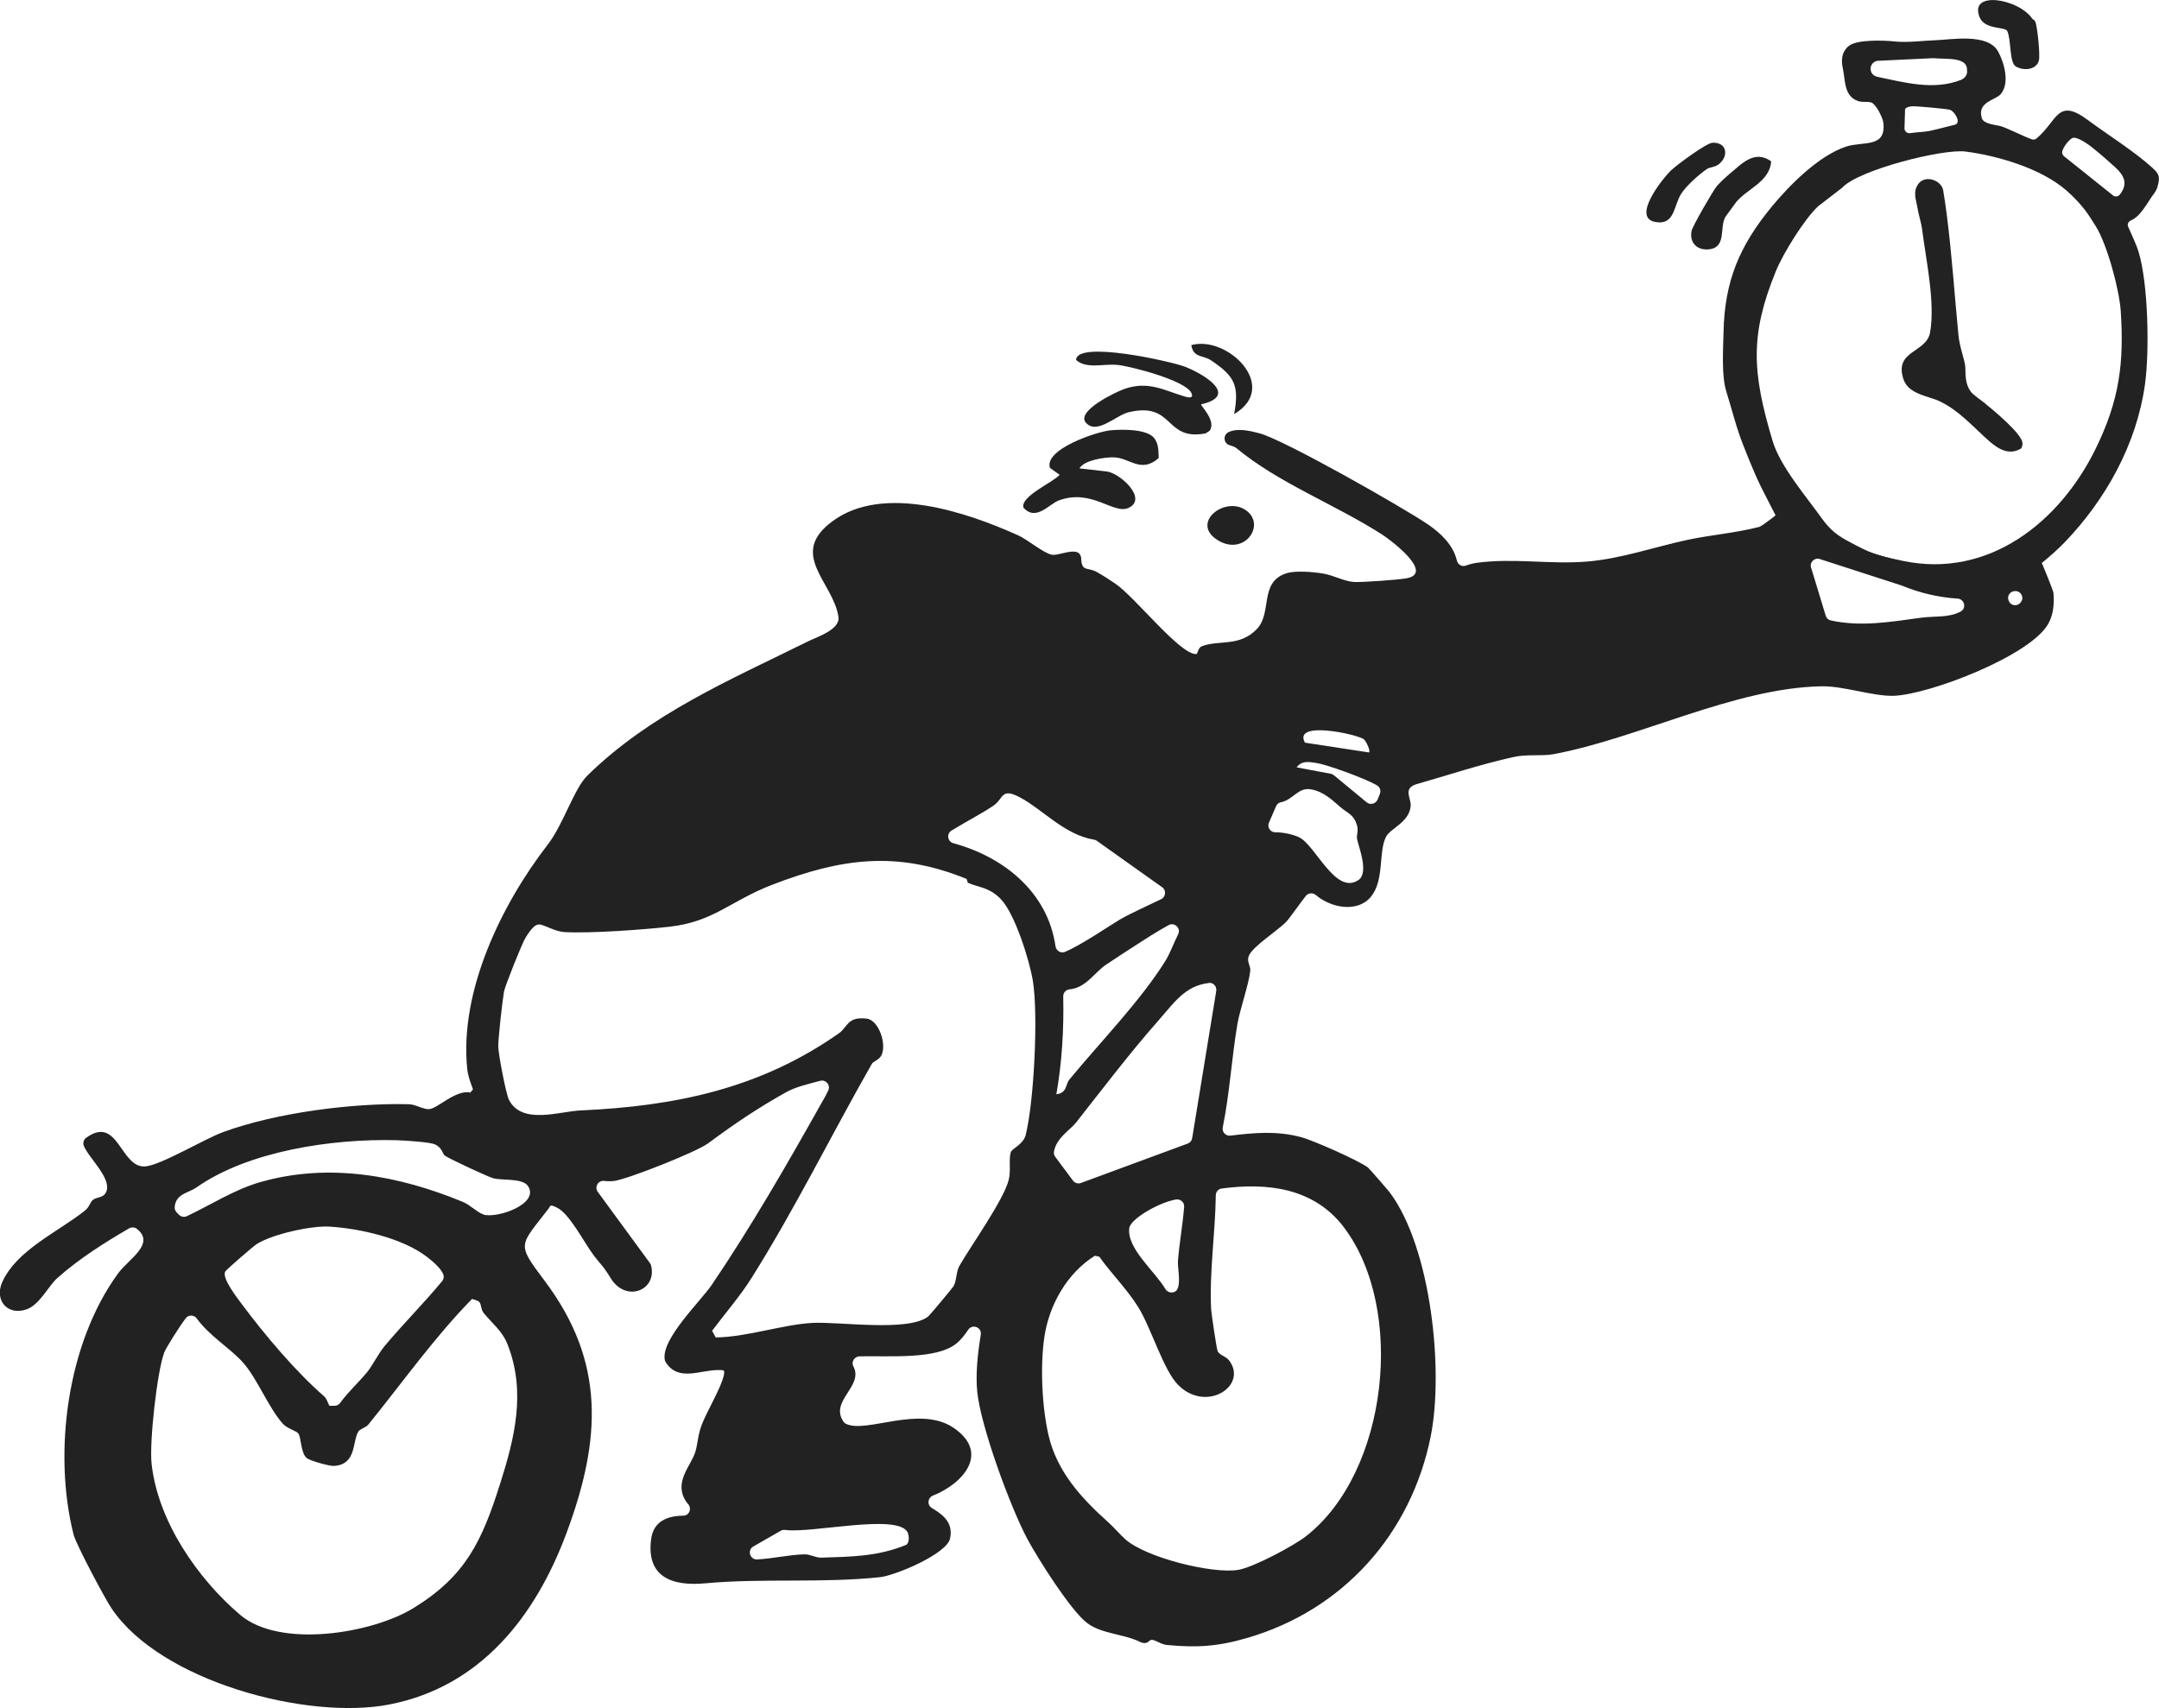 <svg xmlns="http://www.w3.org/2000/svg" width="230" height="182" viewBox="0 0 230 182" fill="none"><g clip-path="url(#clip0_46_337)"><path d="M182.916 19.81C182.542 20.214 180.306 24.101 180.207 24.589C179.947 25.846 180.787 26.7 182.061 26.563C183.992 26.35 183.129 24.2 183.832 23.072L184.984 21.494C186.22 20.054 188.532 19.345 188.685 17.188C186.899 15.923 185.564 17.439 184.251 18.529C183.839 18.872 183.29 19.391 182.916 19.802V19.81Z" fill="#222222"></path><path d="M213.821 3.278C214.279 4.215 214.035 6.639 214.737 7.073C215.538 7.569 216.965 7.477 217.21 6.418C217.347 5.831 217.057 3.095 216.874 2.462C216.752 2.05 216.591 2.119 216.492 1.982C215.027 -0.152 209.716 -1.052 210.891 1.837C211.433 3.171 213.524 2.828 213.821 3.285V3.278Z" fill="#222222"></path><path d="M176.735 23.697C178.429 23.75 178.337 21.799 179.116 20.618C179.665 19.772 181.001 18.583 181.832 18.011C182.168 17.782 182.679 17.843 183.13 17.477C184.175 16.631 183.992 15.16 182.458 15.206C181.779 15.221 178.604 17.592 178.024 18.148C176.987 19.154 173.507 23.583 176.735 23.689V23.697Z" fill="#222222"></path><path d="M211.509 43.004C211.112 42.684 210.227 42.081 209.983 41.769C209.296 40.87 209.411 39.863 209.365 39.101C209.319 38.37 208.77 37.081 208.632 35.671C208.174 30.938 207.976 27.516 207.381 22.79C207.32 22.325 207.091 20.679 207.007 20.259C206.793 19.2 205.137 18.613 204.397 19.551C203.718 20.412 204.145 21.334 204.267 22.134C204.389 22.927 204.672 23.689 204.771 24.482C205.183 27.737 206.168 32.157 205.618 35.404C205.244 37.623 201.742 37.302 202.779 40.412C203.313 42.02 205.473 42.196 206.648 42.76C208.793 43.789 210.311 45.611 211.998 47.074C212.967 47.912 214.111 48.53 215.332 47.767C215.424 47.577 215.477 47.379 215.454 47.165C215.332 46.175 212.41 43.743 211.502 43.011L211.509 43.004Z" fill="#222222"></path><path d="M229.336 17.912C227.413 16.151 224.551 14.368 222.422 12.79C219.148 10.358 219.209 12.858 216.958 14.749C216.821 14.863 216.638 14.901 216.47 14.848C215.661 14.581 213.616 13.529 213.036 13.415C212.212 13.255 211.281 13.133 211.12 12.576C210.609 10.823 212.608 10.686 213.158 10.008C214.119 8.834 213.517 6.685 212.86 5.488C211.769 3.499 207.831 4.23 206.229 4.284C204.863 4.329 203.207 4.566 201.795 4.413C200.757 4.299 197.842 4.185 196.965 4.886C196.087 5.595 196.164 6.608 196.324 7.317C196.591 8.552 196.423 10.282 197.98 10.778C198.422 10.922 198.934 10.785 199.353 10.922C199.857 11.09 200.574 12.538 200.635 13.079C200.948 15.816 198.483 15.023 196.667 15.618C193.783 16.57 190.684 19.673 188.769 21.99C185.305 26.189 183.725 29.947 183.61 35.374C183.572 37.242 183.374 40.001 183.908 41.723C184.519 43.652 184.931 45.473 185.724 47.47C186.732 50.001 187.151 51.06 188.41 53.461C188.815 54.239 189.418 55.481 189.952 56.312C193.378 61.419 212.7 62.562 213.181 62.585C213.555 62.478 213.921 62.349 214.264 62.189C215.936 61.419 218.645 59.132 219.911 57.821C224.315 53.255 227.611 47.348 228.504 40.969C229 37.432 228.855 30.168 227.817 26.814C227.565 25.984 227.085 25.023 226.711 24.147C226.596 23.888 226.741 23.606 227.001 23.491C228.1 23.019 228.756 21.555 229.496 20.587C229.664 20.366 229.794 20.069 229.839 19.909C230.122 18.849 230.045 18.567 229.321 17.904L229.336 17.912ZM219.698 16.105C219.843 15.61 220.377 14.916 220.766 14.711C220.835 14.673 220.911 14.665 220.987 14.673C221.575 14.733 222.521 15.419 222.842 15.679C223.849 16.479 224.444 17.028 225.268 17.759C226.466 18.827 226.627 19.688 225.833 20.724C225.658 20.953 225.314 20.999 225.093 20.816L219.881 16.647C219.721 16.517 219.644 16.304 219.698 16.105ZM199.956 8.171C199.491 8.072 199.193 7.622 199.292 7.157C199.361 6.807 199.643 6.54 199.994 6.479L205.962 6.197C207.29 6.342 209.609 6.006 209.548 7.485C209.625 7.988 209.281 8.361 208.9 8.514C205.962 9.665 202.856 8.773 199.964 8.179L199.956 8.171ZM208.213 13.301C207.541 13.453 206.351 13.788 205.573 13.948C204.955 14.07 204.207 14.078 203.497 14.185C203.169 14.238 202.871 13.987 202.887 13.651L202.948 11.654C203.009 11.426 203.436 11.357 203.65 11.326C204.031 11.281 207.45 11.601 207.732 11.7C208.251 11.875 208.991 13.125 208.221 13.301H208.213ZM223.239 47.836C219.4 55.657 211.838 61.655 202.749 59.765C199.636 59.117 199.185 58.881 197.026 57.737C195.828 57.105 195.011 56.525 194.073 55.222C192.409 52.89 189.647 49.688 188.838 46.983C186.655 39.688 186.396 35.709 189.196 28.865C189.952 27.013 192.211 23.346 193.706 21.959L196.24 20.008C197.957 18.102 206.962 15.839 209.373 16.144C212.822 16.586 217.439 17.942 220.133 20.29C220.957 21.006 221.651 21.776 222.109 22.371C222.437 22.798 222.91 23.522 223.292 24.147C224.498 26.128 225.772 30.862 225.925 33.148C226.283 38.614 225.81 42.608 223.239 47.836Z" fill="#222222"></path><path d="M189.708 54.353C189.646 54.597 187.701 56.06 187.418 56.137C184.877 56.792 182.244 56.99 179.78 57.516C176.262 58.271 172.728 59.521 169.119 59.826C165.151 60.161 161.251 59.429 157.329 59.963C156.924 60.016 156.52 60.131 156.131 60.268C155.719 60.413 155.299 60.138 155.2 59.711C154.811 58.065 153.498 56.815 152.117 55.87C149.561 54.124 136.779 46.845 134.153 46.159C133.123 45.893 131.856 45.588 130.887 46.037C130.284 46.319 130.323 47.196 130.948 47.417C131.238 47.516 131.528 47.592 131.696 47.73C136.183 51.464 142.204 53.728 147.203 56.929C148.187 57.554 152.819 61.053 149.866 61.609C148.965 61.777 145.142 62.051 144.242 62.006C143.196 61.945 142.151 61.312 140.93 61.106C139.884 60.931 138.03 60.771 137.053 61.076C134.108 62.006 135.565 65.275 133.894 67.021C132.047 68.957 129.804 68.149 128.026 68.858C127.583 69.033 127.629 69.689 127.415 69.689C125.645 69.696 120.906 63.591 118.8 62.173C118.159 61.746 117.533 61.327 116.861 60.954C115.839 60.374 115.236 60.992 115.175 59.46C115.16 59.185 114.992 58.911 114.732 58.827C113.969 58.576 112.725 59.208 112.062 59.102C111.23 58.972 109.429 57.471 108.498 57.051C103.011 54.574 94.113 51.541 88.703 55.519C83.895 59.056 88.764 61.99 89.321 65.725C89.519 67.067 87.093 67.837 86.101 68.324C77.729 72.471 69.32 76.023 62.566 82.639C61.162 84.011 60.018 87.829 58.346 89.994C53.447 96.328 48.914 105.596 49.777 113.912C49.853 114.644 50.136 115.375 50.387 116.061L50.105 116.404C48.579 116.061 46.602 118.119 45.717 118.173C45.091 118.211 44.267 117.662 43.565 117.647C37.59 117.502 29.494 118.531 23.801 120.604C21.756 121.351 17.23 124.095 15.513 124.27C12.82 124.537 12.614 118.714 9.172 121.229C8.913 121.42 8.806 121.778 8.928 122.075C9.462 123.432 12.186 125.764 11.202 127.182C10.881 127.639 10.248 127.533 9.866 127.868C9.599 128.112 9.508 128.615 9.058 128.973C6.196 131.26 1.755 133.181 0.228 136.626C-0.588 138.463 0.717 140.185 2.777 139.522C4.204 139.065 5.135 137.037 6.097 136.176C8.386 134.141 11.103 132.411 13.758 130.871C14.018 130.719 14.354 130.742 14.59 130.932C16.589 132.525 13.697 134.149 12.591 135.658C7.165 143.066 5.624 154.721 7.837 163.494C8.096 164.523 11.156 170.285 11.881 171.36C17.101 179.134 32.676 183.288 41.428 181.611C51.181 179.736 57.034 172.229 60.338 163.372C64.055 153.402 64.52 145.117 58.041 136.489C54.958 132.38 55.332 132.838 58.499 128.691C58.614 128.272 58.957 128.501 59.247 128.623C60.621 129.187 62.208 132.373 63.246 133.745C64.1 134.873 64.2 134.781 65.062 136.184C66.687 138.829 70.037 137.472 69.358 134.819C69.335 134.728 69.29 134.636 69.228 134.56L63.681 126.984C63.299 126.458 63.726 125.741 64.367 125.818C64.711 125.856 65.07 125.871 65.459 125.818C66.977 125.589 74.158 122.754 75.433 121.816C78.248 119.735 80.644 118.104 83.735 116.374C84.788 115.787 86.131 115.49 87.375 115.154C87.97 114.994 88.497 115.596 88.245 116.161C88.001 116.709 87.657 117.266 87.451 117.632C83.819 124.11 80.019 130.696 75.852 136.854C74.624 138.669 70.373 142.701 70.823 144.896C70.839 144.987 70.884 145.079 70.938 145.163C72.296 147.259 74.669 145.925 76.577 145.97C77.066 145.986 77.241 145.894 77.111 146.512C76.837 147.846 75.326 150.307 74.738 151.847C74.334 152.922 74.326 153.92 74.059 154.736C73.563 156.245 71.747 157.93 73.082 159.965C73.143 160.064 73.212 160.148 73.288 160.224C73.731 160.689 73.448 161.474 72.8 161.481C71.151 161.512 69.625 162.023 69.366 163.989C68.832 168.021 71.594 169.02 75.127 168.692C81.232 168.128 87.635 168.692 93.755 168.036C95.38 167.861 100.844 165.574 101.21 163.92C101.615 162.091 100.218 161.253 99.257 160.658C98.738 160.338 98.822 159.568 99.386 159.347C102.599 158.074 105.484 154.804 101.615 152.144C97.967 149.644 92.312 152.762 90.122 151.702C90.015 151.649 89.916 151.557 89.847 151.458C88.352 149.24 92.045 147.701 90.908 145.566C90.656 145.094 91.03 144.522 91.572 144.507C94.838 144.446 99.715 144.842 101.828 143.188C102.347 142.784 102.759 142.251 103.141 141.679C103.583 141.016 104.614 141.42 104.484 142.205C104.14 144.263 103.927 146.466 104.102 148.249C104.461 151.939 107.636 160.574 109.429 163.936C110.566 166.062 114.091 171.642 115.839 172.945C117.388 174.096 119.784 174.088 121.478 174.95C121.783 175.102 122.173 175.11 122.402 174.858C122.798 174.408 123.455 175.178 124.325 175.262C127.423 175.559 129.697 175.437 132.856 174.515C143.082 171.543 150.308 163.448 152.407 153.074C153.826 146.054 152.46 132.975 148.08 127.083C147.889 126.824 145.859 124.484 145.714 124.377C144.684 123.623 139.93 121.504 138.595 121.153C135.97 120.459 133.642 120.688 131.07 120.993C130.567 121.054 130.162 120.604 130.262 120.109C131.002 116.465 131.208 112.723 131.826 109.08C132.078 107.609 133.047 104.834 133.192 103.424C133.245 102.913 132.803 102.487 133.024 101.877C133.398 100.848 136.115 99.171 137.053 98.18C137.374 97.845 138.434 96.313 139.114 95.451C139.381 95.116 139.861 95.093 140.19 95.368C141.784 96.732 144.593 97.265 146.02 95.573C147.508 93.805 146.821 90.794 147.653 89.156C148.111 88.249 150.125 87.631 150.278 85.878C150.354 85.055 149.438 84.049 150.827 83.569C154.261 82.593 157.741 81.427 161.228 80.657C162.686 80.329 164.25 80.581 165.456 80.36C174.468 78.698 184.747 73.294 194.034 73.119C196.408 73.073 199.552 74.209 201.757 74.132C205.542 73.995 216.294 69.872 218.202 66.465C218.767 65.459 218.858 64.262 218.751 63.126C218.736 62.958 217.507 59.864 217.393 59.749C206.091 62.935 194.721 57.562 189.677 54.323L189.708 54.353ZM128.774 104.72C129.254 104.666 129.643 105.101 129.567 105.581L127.003 121.267C126.957 121.526 126.782 121.748 126.53 121.839L115.152 126.039C114.847 126.153 114.496 126.046 114.305 125.787L112.42 123.257C112.306 123.104 112.245 122.914 112.275 122.731C112.512 121.237 113.977 120.429 114.641 119.59C117.51 115.947 120.349 112.197 123.409 108.729C125.057 106.862 126.24 105.017 128.774 104.735V104.72ZM125.439 137.319C125.202 137.845 124.447 137.83 124.149 137.335C122.974 135.368 120.028 133.013 120.303 130.848C120.425 129.873 123.432 128.12 125.271 127.799C125.752 127.716 126.187 128.097 126.148 128.585C125.996 130.482 125.645 132.403 125.492 134.286C125.424 135.079 125.805 136.504 125.439 137.327V137.319ZM125.507 99.544C125.011 100.528 124.66 101.557 124.119 102.426C121.448 106.694 117.212 111.023 113.924 115.017C113.489 115.543 113.695 116.45 112.535 116.587C113.138 113.135 113.344 109.644 113.267 106.153C113.26 105.756 113.565 105.444 113.954 105.406C115.694 105.23 116.549 103.66 117.815 102.791C118.853 102.083 119.937 101.397 120.99 100.711C122.012 100.047 123.249 99.247 124.485 98.569C125.126 98.218 125.836 98.897 125.507 99.544ZM101.363 88.492C102.828 87.593 104.362 86.808 105.789 85.87C106.949 85.108 106.598 83.873 108.628 84.941C111.054 86.213 113.382 88.942 116.549 89.46C116.655 89.476 116.755 89.514 116.846 89.582L123.806 94.529C124.264 94.857 124.203 95.55 123.699 95.802C122.234 96.518 120.708 97.174 119.296 97.974C118.556 98.394 115.137 100.733 113.443 101.419C112.993 101.602 112.512 101.29 112.443 100.81C111.619 95.085 106.972 91.312 101.569 89.841C100.943 89.674 100.806 88.843 101.355 88.5L101.363 88.492ZM53.279 158.082C51.349 164.172 49.632 167.899 44.061 171.322C39.627 174.05 29.829 175.658 25.586 172.053C21 168.151 16.795 162.015 16.147 155.925C15.903 153.661 16.727 146.153 17.497 144.095C17.673 143.638 18.94 141.595 19.779 140.46C20.077 140.056 20.68 140.071 20.97 140.483C22.328 142.365 24.587 143.684 25.922 145.208C27.425 146.923 28.562 149.903 30.119 151.679C30.592 152.213 31.6 152.449 31.791 152.739C32.096 153.204 32.042 154.835 32.683 155.353C33.011 155.62 35.072 156.215 35.568 156.184C37.987 156.047 37.521 153.623 38.17 152.533C38.361 152.221 38.964 152.114 39.238 151.778C42.886 147.289 46.244 142.518 50.288 138.394C50.54 138.486 50.922 138.547 51.082 138.745C51.273 138.981 51.242 139.537 51.509 139.865C52.417 140.993 53.516 141.794 54.081 143.265C56.05 148.318 54.829 153.189 53.279 158.082ZM23.976 135.498C24.068 135.292 26.991 132.777 27.349 132.548C28.982 131.504 33.156 130.566 35.11 130.688C38.407 130.894 42.939 131.931 45.526 133.943C46.022 134.332 46.992 135.109 47.236 135.818C47.32 136.054 47.251 136.321 47.091 136.511C45.152 138.851 42.939 141.069 41.001 143.379C40.299 144.217 39.658 145.536 39.101 146.207C38.208 147.281 37.071 148.318 36.247 149.461C36.11 149.652 35.888 149.774 35.652 149.774H35.087C34.919 149.454 34.805 149.012 34.538 148.775C31.508 146.146 28.196 142.213 25.77 138.958C25.19 138.181 23.656 136.207 23.984 135.49L23.976 135.498ZM51.509 129.392C50.891 129.21 50.09 128.379 49.319 128.059C42.527 125.246 35.049 123.851 27.754 125.94C24.953 126.74 22.519 128.341 19.909 129.575C19.627 129.713 19.283 129.644 19.062 129.423L18.818 129.171C18.657 129.004 18.581 128.775 18.612 128.546C18.779 127.159 20.039 127.136 20.931 126.511C26.487 122.616 35.415 121.305 42.237 121.481C43.008 121.504 45.793 121.671 46.343 121.93C47.152 122.312 47.121 122.952 47.411 123.142C47.945 123.493 51.99 125.391 52.555 125.536C53.577 125.802 55.706 125.49 56.271 126.397C57.454 128.31 52.928 129.835 51.509 129.408V129.392ZM96.67 163.227C96.845 163.539 96.921 164.355 96.54 164.591C93.487 165.849 90.672 165.856 87.467 165.956C86.91 165.971 86.299 165.59 85.712 165.605C84.033 165.643 82.354 166.062 80.66 166.146C79.881 166.184 79.584 165.148 80.255 164.767L83.178 163.09C83.331 163.006 83.506 162.983 83.674 163.006C86.452 163.387 95.556 161.237 96.67 163.227ZM109.284 120.879C109.017 121.961 107.803 122.357 107.681 122.761C107.437 123.569 107.719 124.652 107.46 125.703C106.933 127.83 103.469 132.678 102.225 134.835C101.844 135.49 101.935 136.382 101.592 137.022C101.493 137.205 99.058 140.117 98.89 140.254C96.792 141.938 89.352 140.787 86.528 140.948C83.331 141.13 79.599 142.449 76.249 142.495L75.86 141.786C77.249 139.926 78.813 138.143 80.057 136.168C84.697 128.79 88.566 120.909 92.877 113.348C93.037 113.066 93.594 112.959 93.862 112.502C94.525 111.359 93.64 108.691 92.343 108.531C90.244 108.272 90.313 109.438 89.367 110.093C80.912 116.031 71.838 117.86 61.842 118.31C59.598 118.409 55.63 119.872 54.226 117.197C53.905 116.587 53.081 112.25 53.081 111.511C53.081 110.49 53.508 106.747 53.692 105.642C53.783 105.093 55.638 100.436 55.996 99.887C56.286 99.438 56.569 98.973 56.988 98.653C57.179 98.508 57.423 98.454 57.652 98.523C58.476 98.782 59.247 99.255 60.148 99.308C62.879 99.46 68.473 99.057 71.319 98.736C76.043 98.21 77.829 95.97 82.27 94.262C89.588 91.45 95.495 90.611 102.942 93.63C103.026 93.668 103.049 94.026 103.133 94.064C104.301 94.575 105.331 94.506 106.575 95.749C108.116 97.296 109.688 102.365 110.039 104.544C110.612 108.119 110.161 117.327 109.276 120.886L109.284 120.879ZM143.189 130.795C149.736 139.469 147.897 156.794 139.159 163.654C137.832 164.698 133.505 167 131.91 167.259C129.132 167.716 122.066 165.94 119.906 164.02C119.242 163.433 118.815 162.861 117.976 162.106C115.167 159.591 112.588 156.756 111.703 152.922C111.001 149.903 110.795 145.559 111.26 142.434C111.764 139.034 113.672 135.643 116.64 133.79L117.106 133.889C118.411 135.719 120.044 137.327 121.242 139.24C122.638 141.473 123.935 145.986 125.523 147.571C128.529 150.567 132.971 147.632 130.941 144.949C130.59 144.492 129.956 144.4 129.72 143.973C129.613 143.775 129.048 139.949 129.025 139.515C128.819 135.574 129.468 131.351 129.521 127.35C129.521 126.984 129.788 126.671 130.155 126.626C135.062 125.978 140.006 126.565 143.196 130.795H143.189ZM145.31 78.782C145.539 78.988 146.027 80.001 145.844 80.169L139.014 79.125C137.694 76.693 144.738 78.263 145.318 78.782H145.31ZM144.715 93.759C142.281 95.436 140.113 89.994 138.381 89.201C137.755 88.912 136.74 88.668 135.848 88.675C135.321 88.675 134.97 88.126 135.184 87.646L135.939 85.901C136.031 85.695 136.206 85.52 136.435 85.482C137.74 85.23 138.267 83.881 139.617 84.094C140.991 84.316 141.907 85.23 142.815 86.008C143.601 86.686 144.219 86.747 144.57 87.966C144.73 88.523 144.494 88.98 144.57 89.392C144.738 90.238 145.859 92.974 144.715 93.767V93.759ZM146.997 84.597L146.752 85.192C146.562 85.649 145.982 85.794 145.592 85.482L142.105 82.6C142.006 82.524 141.891 82.463 141.769 82.44L138.129 81.754C138.717 80.985 139.51 81.183 140.319 81.305C141.197 81.434 145.226 82.829 146.691 83.675C147.012 83.858 147.134 84.254 146.997 84.59V84.597ZM208.869 65.154C207.557 65.847 206.206 65.603 204.58 65.824C201.345 66.266 198.247 66.8 195.042 66.106C194.752 66.045 194.523 65.801 194.469 65.512L192.913 60.397C192.806 59.818 193.386 59.353 193.927 59.582L202.596 62.387C204.474 63.164 206.465 63.637 208.495 63.774H208.549C209.281 63.827 209.518 64.818 208.869 65.154ZM215.256 64.193C215.256 64.193 215.241 64.208 215.233 64.224C214.898 64.612 214.279 64.551 214.028 64.102V64.079C213.768 63.644 214.02 63.096 214.501 62.996H214.539C215.233 62.837 215.722 63.66 215.256 64.193Z" fill="#222222"></path><path d="M112.802 53.316C116.335 52.013 118.647 54.879 120.249 54.102C122.318 53.103 119.227 50.313 117.815 50.222L114.992 49.902C115.511 49.01 117.724 48.697 118.685 48.728C120.364 48.789 121.562 50.466 123.432 48.804C123.416 48.08 123.432 47.264 122.951 46.67C122.165 45.687 119.509 45.733 118.304 45.847C116.77 45.999 111.184 47.889 111.855 49.856L112.886 50.588C112.206 51.388 108.673 52.882 109.032 54.086C110.367 55.588 111.787 53.682 112.809 53.309L112.802 53.316Z" fill="#222222"></path><path d="M119.015 38.873C120.541 39.033 126.256 40.534 126.905 41.845C127.226 42.485 126.615 42.371 126.165 42.234C123.891 41.533 122.296 40.58 119.823 41.426C118.877 41.746 114.642 43.781 115.664 45.016C116.817 46.388 118.915 44.231 120.22 43.926C125.15 42.752 123.982 47.013 128.431 46.175L128.859 45.9C129.629 44.841 127.844 43.187 127.958 43.08C132.056 42.142 128.21 39.825 126.195 39.056C124.73 38.499 114.703 36.243 114.634 38.347C115.733 39.353 117.595 38.728 119.007 38.88L119.015 38.873Z" fill="#222222"></path><path d="M128.98 38.37C131.468 40.047 132.055 40.992 131.475 44.117C136.398 41.22 130.781 35.702 126.912 36.769C127.118 38.141 128.179 37.836 128.98 38.37Z" fill="#222222"></path><path d="M129.743 57.562C132.551 59.285 134.902 55.938 132.758 54.384C130.529 52.768 126.729 55.717 129.743 57.562Z" fill="#222222"></path></g><defs><clipPath id="clip0_46_337"><rect width="230" height="182" fill="white"></rect></clipPath></defs></svg>